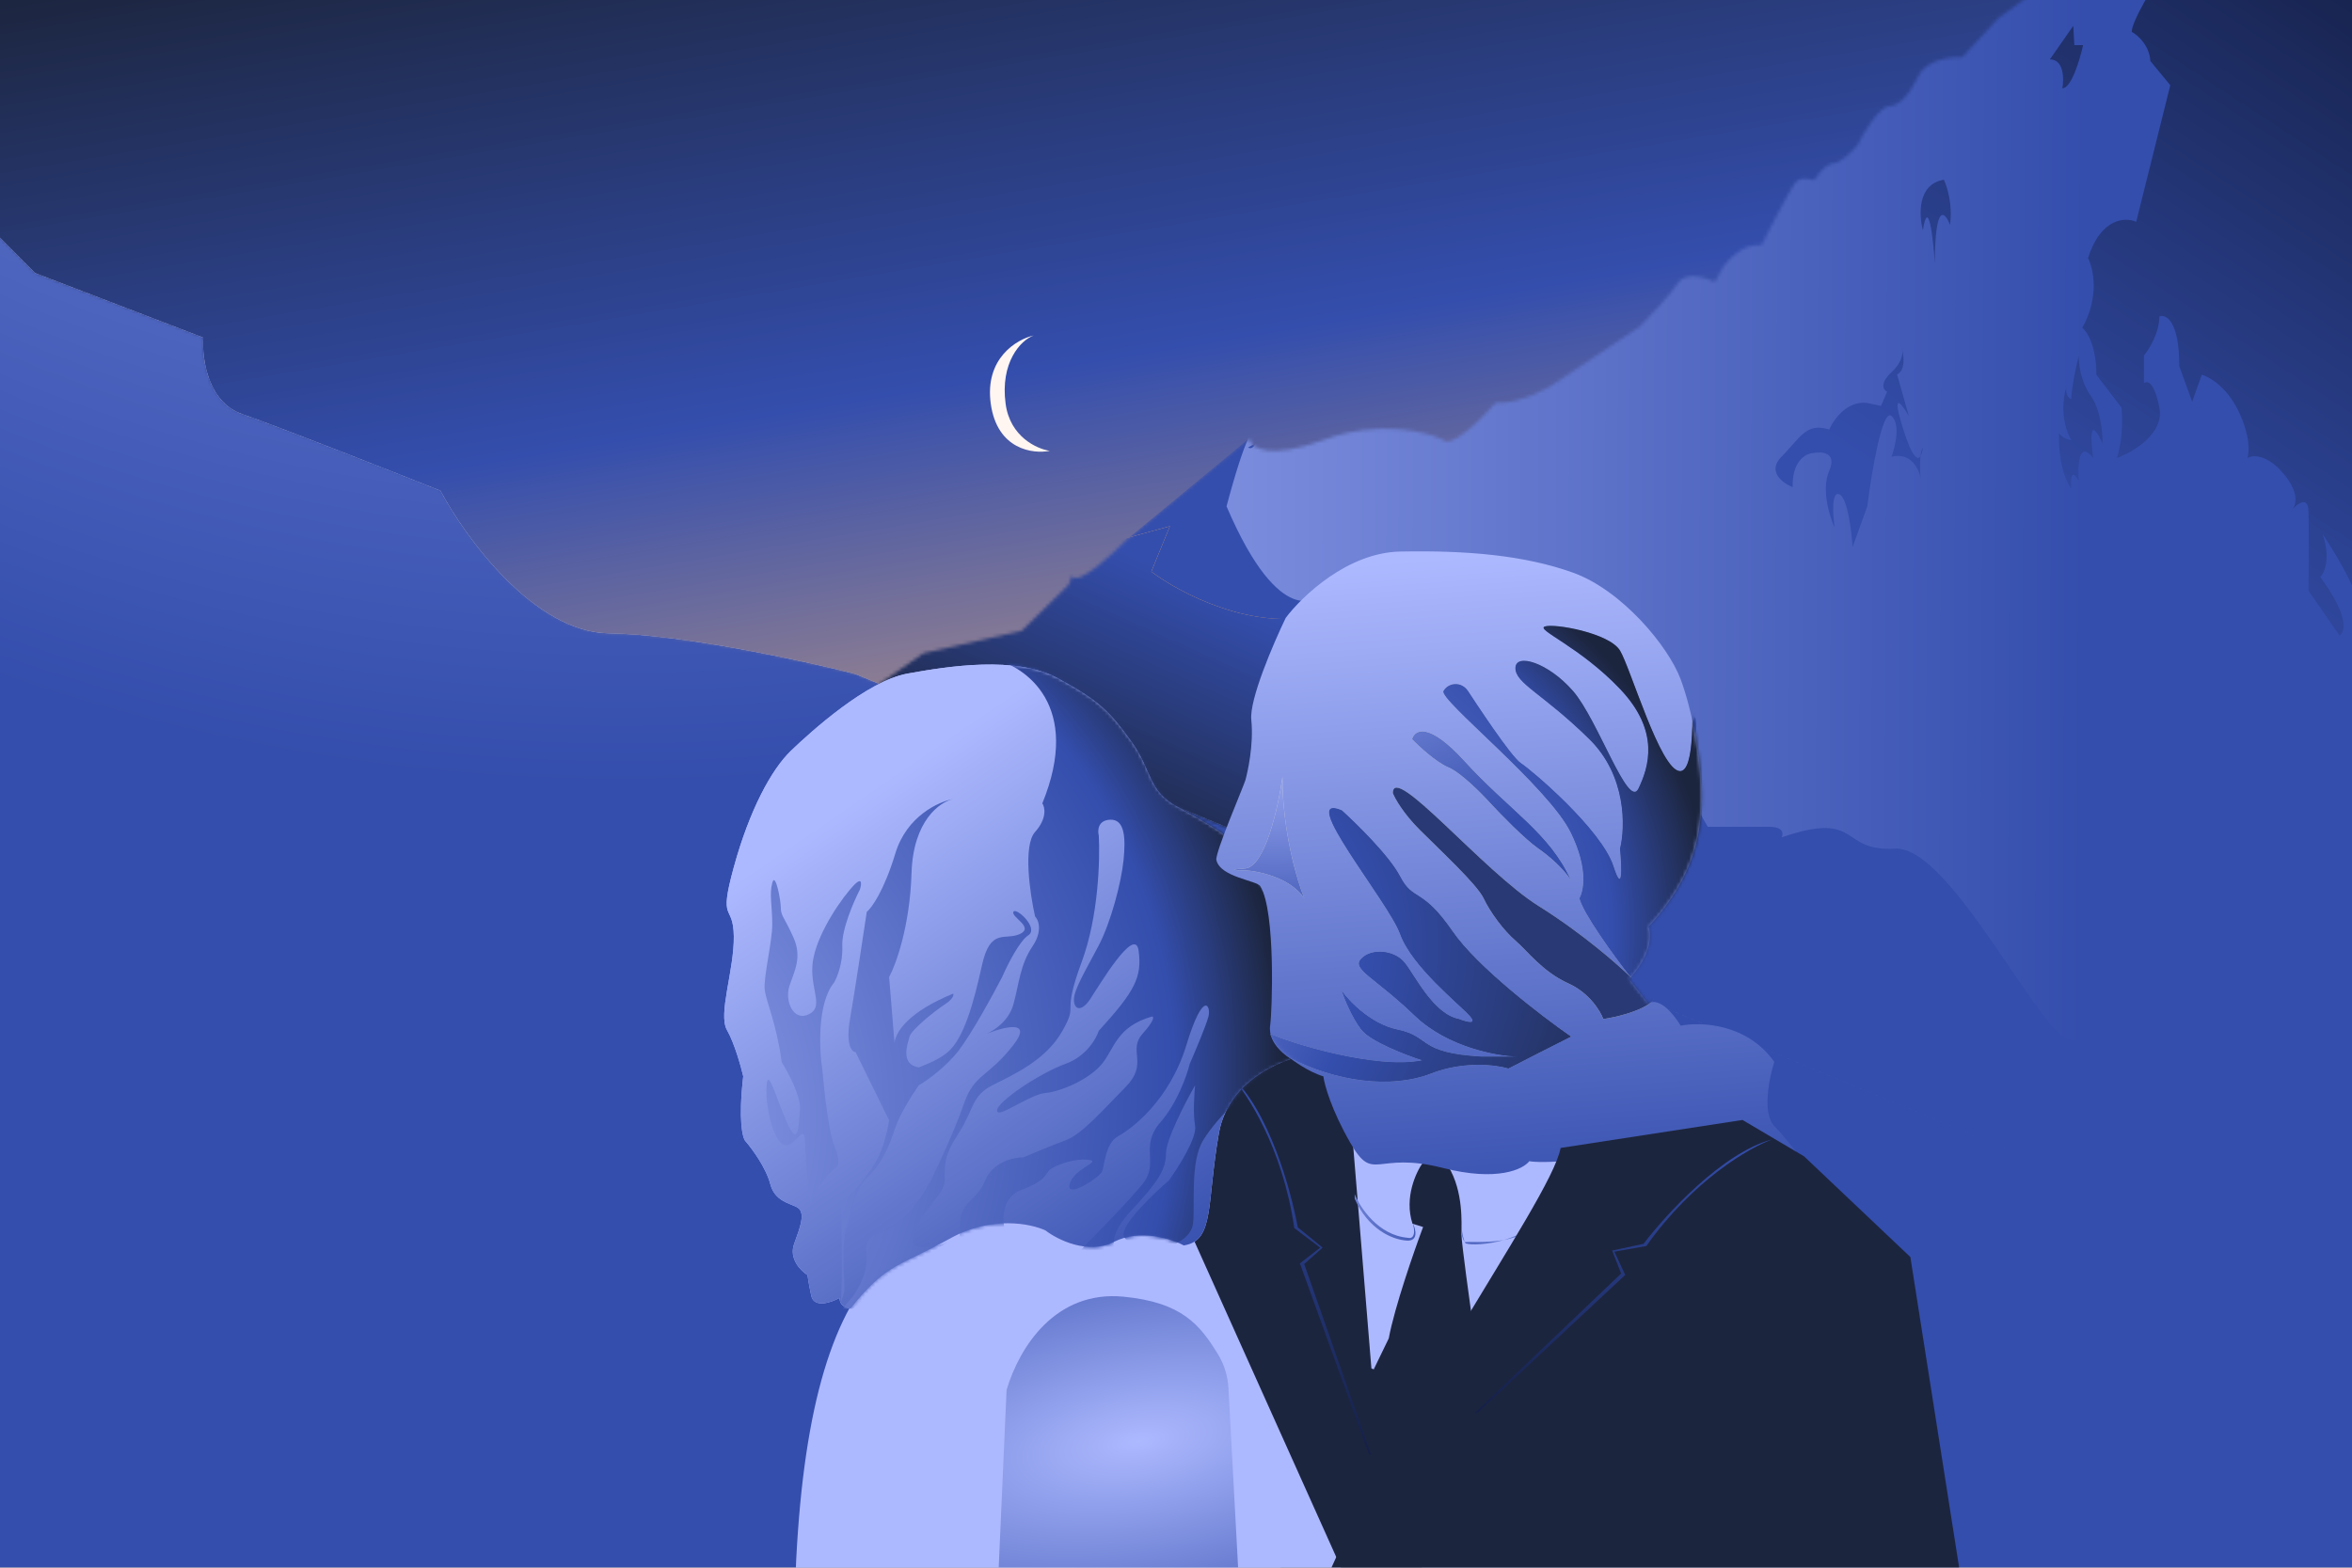 <?xml version="1.0" encoding="UTF-8"?> <svg xmlns="http://www.w3.org/2000/svg" width="708" height="472" viewBox="0 0 708 472" fill="none"><rect x="0" y="0" width="708" height="472" fill="#808080" stroke="none"/><g clip-path="url(#clip0_742_117)"><rect width="708" height="472" fill="white"></rect><mask id="mask0_742_117" style="mask-type:luminance" maskUnits="userSpaceOnUse" x="-305" y="-215" width="1241" height="702"><rect x="-305" y="-215" width="1241" height="702" rx="11.548" fill="white"></rect></mask><g mask="url(#mask0_742_117)"><rect x="-375" y="-239" width="1311" height="791" fill="#1C253E"></rect><rect x="-402" y="-303" width="1357.37" height="746.283" fill="url(#paint0_linear_742_117)"></rect><mask id="mask1_742_117" style="mask-type:alpha" maskUnits="userSpaceOnUse" x="53" y="-41" width="1293" height="664"><path d="M660.38 -39.717L656.044 -36.518H651.659L639.312 -24.534L617.985 -6.496L601.508 5.514L601.453 5.553L601.406 5.603L590.768 17.197C589.041 17.134 586.485 17.307 584.04 18.03C581.475 18.79 578.873 20.201 577.605 22.76C576.202 25.593 574.78 27.875 573.305 29.463C571.834 31.047 570.354 31.898 568.82 31.979C567.888 32.028 566.938 32.665 566.071 33.473C565.18 34.304 564.267 35.422 563.4 36.627C561.692 39.003 560.104 41.812 559.142 43.713C558.35 44.644 557.061 46.014 555.716 47.153C555.03 47.734 554.344 48.244 553.713 48.604C553.069 48.972 552.547 49.147 552.172 49.147C551.477 49.147 550.793 49.434 550.174 49.832C549.549 50.233 548.943 50.776 548.39 51.358C547.468 52.328 546.649 53.454 546.084 54.339C545.473 54.103 544.682 53.878 543.872 53.797C542.834 53.695 541.596 53.817 540.719 54.691C540.491 54.918 540.208 55.317 539.903 55.788C539.587 56.276 539.212 56.9 538.794 57.62C537.959 59.062 536.943 60.916 535.878 62.909C533.866 66.676 531.669 70.961 530.165 73.943C527.985 73.432 523.749 74.214 519.283 79.644L518.81 80.236L518.774 80.283L518.746 80.335L516.221 84.937C514.814 84.244 512.832 83.507 510.879 83.269C508.689 83.003 506.282 83.344 504.928 85.46C503.831 87.175 501.714 89.69 499.48 92.164C497.282 94.599 495.007 96.955 493.566 98.399L470.938 113.502L470.921 113.512L470.907 113.524C469.11 114.879 465.908 116.913 462.185 118.568C458.455 120.226 454.26 121.478 450.457 121.335L450.159 121.324L449.953 121.562C447.884 123.943 444.605 127.343 441.493 129.808C439.933 131.045 438.451 132.019 437.206 132.524C435.918 133.046 435.118 132.977 434.679 132.58L434.611 132.518L434.53 132.477C429.31 129.881 414.91 126.324 398.481 132.451C390.404 135.464 384.989 136.063 381.526 135.637C378.028 135.207 376.673 133.765 376.367 132.886L376.052 131.975L339.529 162.145L339.502 162.169L339.475 162.196C337.174 164.556 333.572 167.971 330.252 170.548C328.588 171.839 327.022 172.898 325.74 173.514C325.098 173.823 324.559 174.004 324.134 174.062C323.704 174.12 323.476 174.04 323.36 173.949L322.678 173.41L322.354 174.267L321.683 176.053L307.605 189.886L278.069 196.665L277.95 196.692L211.112 243.244L211.092 243.259L211.074 243.275L53.358 370.966L151.246 377.458L1346 622.5L883.461 165.112L855.398 134.046L855.177 133.68L832.385 100.789C832.14 99.49 831.645 97.454 830.915 95.318C830.154 93.093 829.118 90.702 827.805 88.922L827.366 88.328L826.847 88.834L824.259 91.347L818.749 83.584L818.253 83.879L816.366 85.004L809.108 69.817L809.03 69.65L802.017 64.476L801.965 64.437L801.907 64.409C801.21 64.081 800.187 63.38 799.435 62.379C798.695 61.393 798.246 60.166 798.544 58.703L797.281 58.241C797.244 58.333 797.079 58.6 796.532 58.566C795.94 58.529 794.912 58.125 793.354 56.702C790.233 53.85 786.261 49.158 784.591 47.076L781.643 39.581L781.445 39.078L780.953 39.142L778.562 39.448C778.19 39.003 777.661 38.45 777.047 37.958C776.294 37.354 775.339 36.778 774.349 36.675C772.738 36.508 767.172 36.146 764.439 35.977L760.509 33.327L760.349 33.221H757.128L755.959 30.767L755.646 30.699L749.756 29.406L744.942 23.465L744.795 23.282L744.577 23.233C743.712 23.041 742.325 22.783 740.963 22.63C740.282 22.554 739.596 22.503 738.98 22.5C738.672 22.499 738.369 22.51 738.085 22.539L737.791 19.99L737.673 18.968L736.835 19.42C736.039 19.849 734.813 20.383 733.726 20.607C733.179 20.72 732.718 20.743 732.384 20.672C732.063 20.604 731.938 20.473 731.88 20.335C731.614 19.704 730.972 18.75 730.162 17.718C729.335 16.666 728.281 15.467 727.139 14.338C725.998 13.21 724.753 12.135 723.546 11.337C722.51 10.652 721.437 10.128 720.445 10.005L716.133 0.114L705.401 -6.544L695.121 -13.384L694.859 -13.317L692.366 -12.691L681.489 -21.858H677.919L674.302 -27.532L674.251 -27.612L674.183 -27.674L661.178 -39.67L660.794 -40.025L660.38 -39.717Z" fill="#FFF6F2"></path></mask><g mask="url(#mask1_742_117)"><path d="M660.379 -39.717L656.044 -36.518H651.659L639.311 -24.534L617.984 -6.496L601.508 5.514L601.453 5.553L601.406 5.603L590.768 17.197C589.04 17.134 586.484 17.307 584.04 18.03C581.474 18.79 578.873 20.201 577.605 22.76C576.202 25.593 574.779 27.875 573.305 29.463C571.834 31.047 570.354 31.898 568.819 31.979C567.888 32.028 566.937 32.665 566.07 33.473C565.179 34.304 564.266 35.422 563.4 36.627C561.692 39.003 560.104 41.812 559.141 43.713C558.349 44.644 557.06 46.014 555.715 47.153C555.029 47.734 554.343 48.244 553.713 48.604C553.068 48.972 552.546 49.147 552.172 49.147C551.476 49.147 550.792 49.434 550.173 49.832C549.548 50.233 548.943 50.776 548.39 51.358C547.467 52.328 546.648 53.454 546.083 54.339C545.472 54.103 544.682 53.878 543.872 53.797C542.833 53.695 541.595 53.817 540.718 54.691C540.491 54.918 540.207 55.317 539.903 55.788C539.587 56.276 539.211 56.9 538.794 57.62C537.959 59.062 536.943 60.916 535.878 62.909C533.865 66.676 531.669 70.961 530.165 73.943C527.984 73.432 523.748 74.214 519.283 79.644L518.809 80.236L518.774 80.283L518.745 80.335L516.221 84.937C514.813 84.244 512.832 83.507 510.878 83.269C508.688 83.003 506.282 83.344 504.927 85.46C503.83 87.175 501.713 89.69 499.479 92.164C497.281 94.599 495.007 96.955 493.565 98.399L470.937 113.502L470.92 113.512L470.906 113.524C469.11 114.879 465.907 116.913 462.184 118.568C458.454 120.226 454.259 121.478 450.457 121.335L450.158 121.324L449.952 121.562C447.883 123.943 444.604 127.343 441.492 129.808C439.932 131.045 438.45 132.019 437.205 132.524C435.917 133.046 435.117 132.977 434.678 132.58L434.61 132.518L434.529 132.477C429.309 129.881 414.909 126.324 398.48 132.451C390.403 135.464 384.988 136.063 381.525 135.637C378.027 135.207 376.672 133.765 376.366 132.886L376.051 131.975L339.528 162.145L339.5 162.169L339.474 162.196C337.173 164.556 333.571 167.971 330.25 170.548C328.587 171.839 327.021 172.898 325.739 173.514C325.097 173.823 324.558 174.004 324.133 174.062C323.703 174.12 323.475 174.04 323.359 173.949L322.677 173.41L322.353 174.267L321.682 176.053L307.604 189.886L278.068 196.665L277.949 196.692L211.11 243.244L211.091 243.259L211.073 243.275L53.356 370.966L151.245 377.458L1209.5 554L883.462 165.112L855.398 134.046L855.177 133.68L832.385 100.789C832.14 99.49 831.645 97.454 830.915 95.318C830.154 93.093 829.118 90.702 827.805 88.922L827.366 88.328L826.847 88.834L824.259 91.347L818.749 83.584L818.253 83.879L816.365 85.004L809.108 69.817L809.029 69.65L802.017 64.476L801.965 64.437L801.907 64.409C801.209 64.081 800.187 63.38 799.435 62.379C798.694 61.393 798.246 60.166 798.544 58.703L797.281 58.241C797.244 58.333 797.078 58.6 796.532 58.566C795.939 58.529 794.912 58.125 793.354 56.702C790.232 53.85 786.261 49.158 784.59 47.076L781.643 39.581L781.445 39.078L780.953 39.142L778.562 39.448C778.19 39.003 777.661 38.45 777.047 37.958C776.294 37.354 775.339 36.778 774.349 36.675C772.738 36.508 767.171 36.146 764.439 35.977L760.509 33.327L760.349 33.221H757.127L755.958 30.767L755.645 30.699L749.756 29.406L744.942 23.465L744.794 23.282L744.577 23.233C743.712 23.041 742.325 22.783 740.963 22.63C740.282 22.554 739.595 22.503 738.98 22.5C738.672 22.499 738.368 22.51 738.085 22.539L737.791 19.99L737.672 18.968L736.835 19.42C736.039 19.849 734.813 20.383 733.726 20.607C733.178 20.72 732.718 20.743 732.383 20.672C732.063 20.604 731.938 20.473 731.88 20.335C731.614 19.704 730.972 18.75 730.161 17.718C729.334 16.666 728.281 15.467 727.139 14.338C725.998 13.21 724.753 12.135 723.546 11.337C722.51 10.652 721.436 10.128 720.444 10.005L716.132 0.114L705.4 -6.544L695.121 -13.384L694.859 -13.317L692.365 -12.691L681.489 -21.858H677.919L674.301 -27.532L674.25 -27.612L674.182 -27.674L661.177 -39.67L660.794 -40.025L660.379 -39.717Z" fill="url(#paint1_linear_742_117)"></path><path fill-rule="evenodd" clip-rule="evenodd" d="M656.012 -41.821C658.979 -40.036 664.603 -35.353 663.365 -30.898C666.396 -30.898 641.694 3.253 641.694 9.592C643.435 10.521 646.995 13.576 647.305 18.374L653.303 25.656L643.048 66.779C639.823 65.351 632.406 65.537 628.537 77.702C630.149 80.843 632.058 89.439 626.795 98.692C628.214 99.763 631.052 104.089 631.052 112.828L638.598 122.68C638.92 125.322 639.101 132.061 637.244 137.887C642.145 136.102 651.562 130.562 650.014 122.68C648.466 114.798 646.273 114.541 645.37 115.398V107.045C646.918 105.188 650.014 100.234 650.014 95.265C652.013 94.551 656.012 96.55 656.012 110.257L659.881 120.967L662.784 112.828C664.977 113.399 670.252 116.383 673.813 123.751C677.373 131.119 677.102 136.245 676.521 137.887C678.069 136.959 682.442 136.645 687.55 142.813C691.794 147.937 691.346 151.446 690.222 153.141C689.955 153.413 689.705 153.688 689.485 153.95C689.736 153.757 689.993 153.487 690.222 153.141C692.064 151.272 694.767 149.611 694.903 153.95C695.057 158.919 694.967 171.956 694.903 177.854L704.24 191.342C705.935 190.358 707.148 185.459 698.438 173.743C699.714 172.501 701.641 168.168 699.134 160.768C702.19 165.307 708.627 175.824 709.927 181.579L726.754 205.602L789.391 355.008C764.473 363.094 630.75 311.202 624.094 313.143C615.774 315.569 587.575 254.539 570.482 255.51C553.389 256.48 560.401 243.866 536.296 252.114C536.874 251.056 536.938 248.939 532.562 248.939H514.073C510.598 243.206 504.493 230.65 507.87 226.288C511.248 221.926 510.841 217.546 510.216 215.902C509.512 218.369 507.589 222.99 505.525 221.744C503.461 220.498 501.381 214.301 500.599 211.358C502.397 219.624 505.29 236.569 502.475 238.231C498.957 240.308 492.741 239.4 494.501 223.432C496.26 207.464 493.68 201.881 492.507 205.387C491.569 208.191 492.741 216.248 493.445 219.927C493.171 222.09 492.108 226.184 490.044 225.249L466.759 226.288L465.617 194.628C463.638 193.027 459.406 191.19 458.31 196.65C457.214 202.11 455.57 206.003 454.885 207.267H449.632V211.358C447.425 215.05 442.553 223.546 440.726 227.995L436.387 229.764L433.419 238.231L423.143 241.392L414.922 248.939C411.24 250.3 403.833 250.695 403.659 241.392C403.485 232.09 409.09 220.523 411.914 215.902L403.659 225.249C402.355 223.836 401.399 219.636 408.004 214.139C405.101 215.094 399.262 216.303 399.128 213.491L396.622 211.358L397.875 208.774L395.201 207.849L397.373 204.797L391.608 205.814C395.424 202.605 402.27 195.519 399.128 192.844C400.4 190.565 401.679 186.037 396.622 186.158C397.919 184.588 399.451 181.356 395.201 180.992C390.951 180.627 393.43 180.333 395.201 180.232C397.346 178.611 385.733 191.118 369.213 152.446C380.41 110.257 380.528 137.428 375.662 134.754L536.296 42.535L656.012 -41.821ZM625.755 107.045C625.661 109.265 626.246 114.792 629.34 119.136C632.274 123.256 632.951 130.142 632.933 133.544C628.79 124.521 629.314 132.68 630.094 137.887C625.717 132.338 625.378 140.199 625.755 144.823C623.416 140.563 623.271 144.579 623.491 147.12C620.095 142.359 619.624 133.998 619.812 130.413C620.944 132 622.737 132.467 623.491 132.502C620.095 126.404 621.07 119.449 621.982 116.735C621.756 119.074 622.894 120.006 623.491 120.18C623.491 117.09 625 110.135 625.755 107.045ZM586.985 67.696C587.866 61.775 586.127 56.174 585.148 54.114C577.154 55.415 577.605 64.795 578.829 69.323C580.475 59.042 581.915 71.708 582.429 79.326C582.488 60.653 585.491 63.792 586.985 67.696ZM572.399 104.571C572.481 104.833 572.563 105.131 572.64 105.456C572.813 106.888 572.296 109.349 569.375 112.077C565.705 115.504 566.966 117.413 568.055 117.939L566.222 122.223L563.167 121.547C556.582 119.861 552.073 126.031 550.641 129.327C543.614 127.074 541.883 131.918 536.282 137.495C531.801 141.956 536.655 145.481 539.642 146.686C539.398 138.84 543.546 136.578 545.651 136.427C548.333 135.869 553.085 136.148 550.641 141.726C548.197 147.303 550.709 155.473 552.27 158.861C551.727 155.066 551.252 147.746 553.696 148.828C556.14 149.91 557.362 159.876 557.668 164.723L562.096 152.446C563.372 142.368 566.613 122.818 569.375 125.245C572.136 127.671 570.525 134.422 569.375 137.495C575.378 136.099 577.729 141.343 578.154 144.14C577.883 141.035 577.941 138.821 578.123 137.315C578.492 136.727 578.72 135.73 578.829 134.754C578.605 135.029 578.303 135.825 578.123 137.315C577.261 138.691 575.63 137.842 572.948 129.327C569.119 117.166 572.451 121.538 574.596 125.245L571.065 112.736C573.439 111.575 573.195 107.821 572.64 105.456C572.595 105.089 572.505 104.79 572.399 104.571ZM624.094 7.783L617.046 17.883C621.286 17.883 621.326 23.689 620.816 26.592C623.526 26.592 626.098 17.923 627.045 13.589H624.422L624.094 7.783Z" fill="url(#paint2_linear_742_117)"></path><path d="M346.568 172.101C355.063 178.524 377.024 190.126 396.914 185.154C398.306 197.086 403.096 219.671 411.394 218.385C415.476 216.838 421.403 214.615 412.452 218.096C412.093 218.236 411.741 218.331 411.394 218.385V246.687H422.397V261.604V287.088L346.568 346.135C355.27 330.389 356.14 303.621 290.007 322.516C292.286 318.58 293.861 311.204 281.927 313.193L277.576 295.168L234.068 306.356L178.75 316.301L218.529 277.143L196.775 261.604L218.529 195.099L352.162 158.427L346.568 172.101Z" fill="url(#paint3_linear_742_117)"></path><path d="M346.568 172.101C355.063 178.524 377.024 190.126 396.914 185.154C398.306 197.086 403.096 219.671 411.394 218.385C415.476 216.838 421.403 214.615 412.452 218.096C412.093 218.236 411.741 218.331 411.394 218.385V246.687H422.397V261.604V287.088L346.568 346.135C355.27 330.389 356.14 303.621 290.007 322.516C292.286 318.58 293.861 311.204 281.927 313.193L277.576 295.168L234.068 306.356L178.75 316.301L218.529 277.143L196.775 261.604L218.529 195.099L352.162 158.427L346.568 172.101Z" fill="url(#paint4_radial_742_117)"></path><path d="M346.568 172.101C355.063 178.524 377.024 190.126 396.914 185.154C398.306 197.086 403.096 219.671 411.394 218.385C415.476 216.838 421.403 214.615 412.452 218.096C412.093 218.236 411.741 218.331 411.394 218.385V246.687H422.397V261.604V287.088L346.568 346.135C355.27 330.389 356.14 303.621 290.007 322.516C292.286 318.58 293.861 311.204 281.927 313.193L277.576 295.168L234.068 306.356L178.75 316.301L218.529 277.143L196.775 261.604L218.529 195.099L352.162 158.427L346.568 172.101Z" fill="url(#paint5_linear_742_117)"></path></g><path d="M298.25 121.615C296.318 107.891 306.058 102.153 311.17 101C307.185 102.441 301.027 109.217 302.718 121.615C304.07 131.533 312.136 135.166 316 135.742C310.888 136.751 300.182 135.338 298.25 121.615Z" fill="#FFF6F2"></path><mask id="mask2_742_117" style="mask-type:alpha" maskUnits="userSpaceOnUse" x="-747" y="-11" width="1708" height="513"><path d="M-197.565 -10.002L-195.134 -8.559H-182.997L-182.863 -8.459L-178.514 -5.198L-177.688 -6.48L-176.554 -4.893C-175.376 -4.483 -173.642 -3.654 -172.03 -2.409C-170.345 -1.107 -168.749 0.681 -168.104 2.957L-168.085 3.024V4L-157.522 7.317L-157.37 7.364L-157.274 7.492L-155.67 9.604H-152.479L-152.329 9.808C-151.395 11.085 -149.823 13.096 -148.156 14.966C-146.472 16.855 -144.744 18.538 -143.492 19.224C-142.637 19.692 -141.42 20.483 -139.995 21.385C-138.56 22.294 -136.89 23.33 -135.097 24.313C-131.494 26.288 -127.461 28.007 -123.885 28.084C-120.06 28.167 -115.227 30.169 -110.921 32.163C-108.739 33.174 -106.712 34.174 -104.939 34.973C-103.159 35.775 -101.74 36.325 -100.807 36.454C-99.855 36.584 -99.346 36.479 -99.015 36.34C-98.843 36.268 -98.699 36.179 -98.543 36.076C-98.395 35.978 -98.207 35.846 -97.999 35.744C-97.531 35.513 -96.987 35.435 -96.155 35.633C-95.375 35.819 -94.31 36.254 -92.753 37.062C-90.942 36.719 -87.141 36.961 -84.831 40.479C-83.283 41.395 -80.955 42.73 -78.879 43.828C-77.819 44.389 -76.832 44.885 -76.051 45.231C-75.66 45.404 -75.33 45.536 -75.074 45.62C-74.946 45.661 -74.844 45.689 -74.767 45.704C-74.683 45.72 -74.66 45.715 -74.674 45.717C-74.54 45.7 -74.322 45.61 -74.026 45.41C-73.741 45.217 -73.429 44.954 -73.115 44.657C-72.487 44.062 -71.887 43.363 -71.53 42.904L-71.093 42.341L-69.078 45.533L-67.126 44.362L-66.839 44.191L-66.572 44.389L-59.479 49.631L-50.687 47.935L-50.462 47.891L-50.283 48.033L-48.338 49.561L-41.679 45.69L-41.5 45.72L-36.917 46.51L-36.705 46.547L-35.786 47.925H-33.658V51.56H-28.712L-28.561 51.737L-24.142 56.945L-21.068 60.438L-16.685 54.722L10.585 82.214L61.194 101.644C60.742 107.819 62.459 121.074 72.942 124.689C83.425 128.304 117.073 141.558 132.587 147.734C140.118 161.892 160.783 190.299 183.196 190.661C205.608 191.022 241.938 198.945 257.301 202.861L960.035 495.38L-430.936 501.056L-746.602 257.912L-373.166 79.758L-372.97 79.613L-283.417 13.05L-283.15 13.17C-280.031 14.567 -275.011 17.063 -270.072 20.02C-265.145 22.969 -260.246 26.407 -257.412 29.695C-257.111 30.043 -256.834 30.361 -256.58 30.65C-256.658 30.534 -256.734 30.418 -256.812 30.305L-257.161 29.8L-256.596 29.561C-255.078 28.917 -252.802 27.869 -250.913 26.82C-249.966 26.294 -249.131 25.777 -248.54 25.318C-248.244 25.088 -248.025 24.884 -247.885 24.714C-247.753 24.553 -247.734 24.473 -247.731 24.463C-247.731 22.932 -246.809 21.86 -246.313 21.492L-238.809 15.906L-238.504 16.19L-232.913 21.393H-227.683L-212.501 3.774L-208.332 -4.974H-204.914L-198.117 -9.975L-197.85 -10.172L-197.565 -10.002Z" fill="#FFF6F2"></path><path d="M-197.565 -10.002L-195.134 -8.559H-182.997L-182.863 -8.459L-178.514 -5.198L-177.688 -6.48L-176.554 -4.893C-175.376 -4.483 -173.642 -3.654 -172.03 -2.409C-170.345 -1.107 -168.749 0.681 -168.104 2.957L-168.085 3.024V4L-157.522 7.317L-157.37 7.364L-157.274 7.492L-155.67 9.604H-152.479L-152.329 9.808C-151.395 11.085 -149.823 13.096 -148.156 14.966C-146.472 16.855 -144.744 18.538 -143.492 19.224C-142.637 19.692 -141.42 20.483 -139.995 21.385C-138.56 22.294 -136.89 23.33 -135.097 24.313C-131.494 26.288 -127.461 28.007 -123.885 28.084C-120.06 28.167 -115.227 30.169 -110.921 32.163C-108.739 33.174 -106.712 34.174 -104.939 34.973C-103.159 35.775 -101.74 36.325 -100.807 36.454C-99.855 36.584 -99.346 36.479 -99.015 36.34C-98.843 36.268 -98.699 36.179 -98.543 36.076C-98.395 35.978 -98.207 35.846 -97.999 35.744C-97.531 35.513 -96.987 35.435 -96.155 35.633C-95.375 35.819 -94.31 36.254 -92.753 37.062C-90.942 36.719 -87.141 36.961 -84.831 40.479C-83.283 41.395 -80.955 42.73 -78.879 43.828C-77.819 44.389 -76.832 44.885 -76.051 45.231C-75.66 45.404 -75.33 45.536 -75.074 45.62C-74.946 45.661 -74.844 45.689 -74.767 45.704C-74.683 45.72 -74.66 45.715 -74.674 45.717C-74.54 45.7 -74.322 45.61 -74.026 45.41C-73.741 45.217 -73.429 44.954 -73.115 44.657C-72.487 44.062 -71.887 43.363 -71.53 42.904L-71.093 42.341L-69.078 45.533L-67.126 44.362L-66.839 44.191L-66.572 44.389L-59.479 49.631L-50.687 47.935L-50.462 47.891L-50.283 48.033L-48.338 49.561L-41.679 45.69L-41.5 45.72L-36.917 46.51L-36.705 46.547L-35.786 47.925H-33.658V51.56H-28.712L-28.561 51.737L-24.142 56.945L-21.068 60.438L-16.685 54.722L10.585 82.214L61.194 101.644C60.742 107.819 62.459 121.074 72.942 124.689C83.425 128.304 117.073 141.558 132.587 147.734C140.118 161.892 160.783 190.299 183.196 190.661C205.608 191.022 241.938 198.945 257.301 202.861L960.035 495.38L-430.936 501.056L-746.602 257.912L-373.166 79.758L-372.97 79.613L-283.417 13.05L-283.15 13.17C-280.031 14.567 -275.011 17.063 -270.072 20.02C-265.145 22.969 -260.246 26.407 -257.412 29.695C-257.111 30.043 -256.834 30.361 -256.58 30.65C-256.658 30.534 -256.734 30.418 -256.812 30.305L-257.161 29.8L-256.596 29.561C-255.078 28.917 -252.802 27.869 -250.913 26.82C-249.966 26.294 -249.131 25.777 -248.54 25.318C-248.244 25.088 -248.025 24.884 -247.885 24.714C-247.753 24.553 -247.734 24.473 -247.731 24.463C-247.731 22.932 -246.809 21.86 -246.313 21.492L-238.809 15.906L-238.504 16.19L-232.913 21.393H-227.683L-212.501 3.774L-208.332 -4.974H-204.914L-198.117 -9.975L-197.85 -10.172L-197.565 -10.002Z" fill="url(#paint6_linear_742_117)"></path></mask><g mask="url(#mask2_742_117)"><path d="M-197.565 -10.002L-195.135 -8.559H-182.997L-182.863 -8.459L-178.515 -5.198L-177.688 -6.48L-176.555 -4.893C-175.376 -4.483 -173.642 -3.654 -172.03 -2.409C-170.346 -1.107 -168.75 0.681 -168.104 2.957L-168.086 3.024V4L-157.522 7.317L-157.37 7.364L-157.274 7.492L-155.671 9.604H-152.479L-152.33 9.808C-151.395 11.085 -149.824 13.096 -148.156 14.966C-146.472 16.855 -144.745 18.538 -143.492 19.224C-142.637 19.692 -141.421 20.483 -139.996 21.385C-138.561 22.294 -136.891 23.33 -135.098 24.313C-131.494 26.288 -127.462 28.007 -123.886 28.084C-120.061 28.167 -115.228 30.169 -110.922 32.163C-108.74 33.174 -106.712 34.174 -104.939 34.973C-103.16 35.775 -101.74 36.325 -100.808 36.454C-99.855 36.584 -99.347 36.479 -99.016 36.34C-98.844 36.268 -98.7 36.179 -98.543 36.076C-98.395 35.978 -98.208 35.846 -98 35.744C-97.532 35.513 -96.987 35.435 -96.155 35.633C-95.375 35.819 -94.31 36.254 -92.754 37.062C-90.942 36.719 -87.141 36.961 -84.831 40.479C-83.283 41.395 -80.955 42.73 -78.88 43.828C-77.82 44.389 -76.832 44.885 -76.052 45.231C-75.661 45.404 -75.331 45.536 -75.074 45.62C-74.946 45.661 -74.844 45.689 -74.768 45.704C-74.684 45.72 -74.66 45.715 -74.675 45.717C-74.541 45.7 -74.323 45.61 -74.026 45.41C-73.742 45.217 -73.429 44.954 -73.115 44.657C-72.487 44.062 -71.888 43.363 -71.53 42.904L-71.094 42.341L-69.078 45.533L-67.126 44.362L-66.84 44.191L-66.572 44.389L-59.48 49.631L-50.688 47.935L-50.463 47.891L-50.283 48.033L-48.339 49.561L-41.68 45.69L-41.5 45.72L-36.917 46.51L-36.705 46.547L-35.786 47.925H-33.658V51.56H-28.712L-28.561 51.737L-24.143 56.945L-21.068 60.438L-16.686 54.722L10.584 82.214L61.193 101.644C60.742 107.819 62.458 121.074 72.941 124.689C83.425 128.304 117.073 141.558 132.587 147.734C140.118 161.892 160.783 190.299 183.195 190.661C205.608 191.022 241.937 198.945 257.301 202.861L1061.9 534.695L-402.267 567.338L-868.912 268.505L-373.166 79.758L-372.971 79.613L-283.418 13.05L-283.15 13.17C-280.032 14.567 -275.012 17.063 -270.072 20.02C-265.146 22.969 -260.247 26.407 -257.412 29.695C-257.112 30.043 -256.835 30.361 -256.58 30.65C-256.659 30.534 -256.735 30.418 -256.812 30.305L-257.161 29.8L-256.597 29.561C-255.078 28.917 -252.803 27.869 -250.913 26.82C-249.966 26.294 -249.132 25.777 -248.541 25.318C-248.245 25.088 -248.026 24.884 -247.886 24.714C-247.753 24.553 -247.734 24.473 -247.731 24.463C-247.731 22.932 -246.809 21.86 -246.313 21.492L-238.81 15.906L-238.505 16.19L-232.913 21.393H-227.684L-212.502 3.774L-208.333 -4.974H-204.914L-198.117 -9.975L-197.851 -10.172L-197.565 -10.002Z" fill="#FFF6F2"></path><path d="M-197.565 -10.002L-195.135 -8.559H-182.997L-182.863 -8.459L-178.515 -5.198L-177.688 -6.48L-176.555 -4.893C-175.376 -4.483 -173.642 -3.654 -172.03 -2.409C-170.346 -1.107 -168.75 0.681 -168.104 2.957L-168.086 3.024V4L-157.522 7.317L-157.37 7.364L-157.274 7.492L-155.671 9.604H-152.479L-152.33 9.808C-151.395 11.085 -149.824 13.096 -148.156 14.966C-146.472 16.855 -144.745 18.538 -143.492 19.224C-142.637 19.692 -141.421 20.483 -139.996 21.385C-138.561 22.294 -136.891 23.33 -135.098 24.313C-131.494 26.288 -127.462 28.007 -123.886 28.084C-120.061 28.167 -115.228 30.169 -110.922 32.163C-108.74 33.174 -106.712 34.174 -104.939 34.973C-103.16 35.775 -101.74 36.325 -100.808 36.454C-99.855 36.584 -99.347 36.479 -99.016 36.34C-98.844 36.268 -98.7 36.179 -98.543 36.076C-98.395 35.978 -98.208 35.846 -98 35.744C-97.532 35.513 -96.987 35.435 -96.155 35.633C-95.375 35.819 -94.31 36.254 -92.754 37.062C-90.942 36.719 -87.141 36.961 -84.831 40.479C-83.283 41.395 -80.955 42.73 -78.88 43.828C-77.82 44.389 -76.832 44.885 -76.052 45.231C-75.661 45.404 -75.331 45.536 -75.074 45.62C-74.946 45.661 -74.844 45.689 -74.768 45.704C-74.684 45.72 -74.66 45.715 -74.675 45.717C-74.541 45.7 -74.323 45.61 -74.026 45.41C-73.742 45.217 -73.429 44.954 -73.115 44.657C-72.487 44.062 -71.888 43.363 -71.53 42.904L-71.094 42.341L-69.078 45.533L-67.126 44.362L-66.84 44.191L-66.572 44.389L-59.48 49.631L-50.688 47.935L-50.463 47.891L-50.283 48.033L-48.339 49.561L-41.68 45.69L-41.5 45.72L-36.917 46.51L-36.705 46.547L-35.786 47.925H-33.658V51.56H-28.712L-28.561 51.737L-24.143 56.945L-21.068 60.438L-16.686 54.722L10.584 82.214L61.193 101.644C60.742 107.819 62.458 121.074 72.941 124.689C83.425 128.304 117.073 141.558 132.587 147.734C140.118 161.892 160.783 190.299 183.195 190.661C205.608 191.022 241.937 198.945 257.301 202.861L1061.9 534.695L-402.267 567.338L-868.912 268.505L-373.166 79.758L-372.971 79.613L-283.418 13.05L-283.15 13.17C-280.032 14.567 -275.012 17.063 -270.072 20.02C-265.146 22.969 -260.247 26.407 -257.412 29.695C-257.112 30.043 -256.835 30.361 -256.58 30.65C-256.659 30.534 -256.735 30.418 -256.812 30.305L-257.161 29.8L-256.597 29.561C-255.078 28.917 -252.803 27.869 -250.913 26.82C-249.966 26.294 -249.132 25.777 -248.541 25.318C-248.245 25.088 -248.026 24.884 -247.886 24.714C-247.753 24.553 -247.734 24.473 -247.731 24.463C-247.731 22.932 -246.809 21.86 -246.313 21.492L-238.81 15.906L-238.505 16.19L-232.913 21.393H-227.684L-212.502 3.774L-208.333 -4.974H-204.914L-198.117 -9.975L-197.851 -10.172L-197.565 -10.002Z" fill="url(#paint7_radial_742_117)"></path></g><path d="M414.668 407.664L410.436 348.549L401.426 306.362L387.773 316.465L366.066 327.66L353.096 369.437L401.426 523L437.5 517.5L414.668 407.664Z" fill="#1C253E"></path><path d="M315.339 367.316C264.727 361.188 239 389.5 239 498L306.992 494C312.83 483.219 337.751 560.252 363 545.5C383.199 533.698 408.287 489.207 418.5 505L359.594 373.853C356.271 372.191 365.951 373.444 315.339 367.316Z" fill="#ADB9FF"></path><path d="M252.72 390.772C252.72 393.237 254.931 393.905 256.037 393.931C266.753 380.285 270.784 381.338 286.155 372.799C298.451 365.967 310.324 368.399 314.723 370.47C318.346 373.264 327.548 377.86 335.373 373.885C343.198 369.911 352.607 372.954 356.334 374.972C365.65 373.575 363.165 362.551 366.892 341.28C369.873 324.263 387.697 318.042 396.236 317.059L398.876 300.291L387.076 277.001L368.581 251.454C367.133 250.375 362.342 247.205 354.76 243.161C345.282 238.107 347.02 232.262 340.543 223.259C334.067 214.255 331.066 211.096 318.429 204.225C305.793 197.354 285.416 200.592 273.175 202.803C260.933 205.015 244.032 220.337 238.108 226.023C232.185 231.71 225.63 243.872 220.891 261.09C216.153 278.307 220.733 271.673 220.891 281.861C221.049 292.049 216.073 305.318 218.838 310.135C221.049 313.989 223.02 321.008 223.729 324.035C222.208 337.43 223.52 342.622 224.366 343.543C226.341 345.807 230.605 351.567 231.869 356.496C233.448 362.656 239.609 362.34 240.793 364.235C241.978 366.131 241.109 368.895 239.056 374.503C237.413 378.989 241.057 382.637 243.084 383.901C243.11 384.322 243.368 386.144 244.19 390.061C245.011 393.979 250.218 392.168 252.72 390.772Z" fill="#ADB9FF"></path><path d="M252.72 390.772C252.72 393.237 254.931 393.905 256.037 393.931C266.753 380.285 270.784 381.338 286.155 372.799C298.451 365.967 310.324 368.399 314.723 370.47C318.346 373.264 327.548 377.86 335.373 373.885C343.198 369.911 352.607 372.954 356.334 374.972C365.65 373.575 363.165 362.551 366.892 341.28C369.873 324.263 387.697 318.042 396.236 317.059L398.876 300.291L387.076 277.001L368.581 251.454C367.133 250.375 362.342 247.205 354.76 243.161C345.282 238.107 347.02 232.262 340.543 223.259C334.067 214.255 331.066 211.096 318.429 204.225C305.793 197.354 285.416 200.592 273.175 202.803C260.933 205.015 244.032 220.337 238.108 226.023C232.185 231.71 225.63 243.872 220.891 261.09C216.153 278.307 220.733 271.673 220.891 281.861C221.049 292.049 216.073 305.318 218.838 310.135C221.049 313.989 223.02 321.008 223.729 324.035C222.208 337.43 223.52 342.622 224.366 343.543C226.341 345.807 230.605 351.567 231.869 356.496C233.448 362.656 239.609 362.34 240.793 364.235C241.978 366.131 241.109 368.895 239.056 374.503C237.413 378.989 241.057 382.637 243.084 383.901C243.11 384.322 243.368 386.144 244.19 390.061C245.011 393.979 250.218 392.168 252.72 390.772Z" fill="url(#paint8_linear_742_117)"></path><path d="M392.586 380.57L412.763 438.07L411.998 437.679L391.3 380.383L397.401 375.649L389.601 369.737C386.131 345.663 375.419 329.177 370.497 323.944C381.95 334.197 388.7 358.602 390.644 369.523L398.144 375.633L392.586 380.57Z" fill="url(#paint9_linear_742_117)"></path><mask id="mask3_742_117" style="mask-type:alpha" maskUnits="userSpaceOnUse" x="218" y="200" width="181" height="194"><path d="M252.72 390.772C252.72 393.237 254.931 393.905 256.037 393.931C266.753 380.285 270.784 381.338 286.155 372.799C298.451 365.967 310.324 368.399 314.723 370.47C318.346 373.264 327.548 377.86 335.373 373.885C343.198 369.911 352.607 372.954 356.334 374.972C365.65 373.575 363.165 362.551 366.892 341.28C369.873 324.263 387.697 318.042 396.236 317.059L398.876 300.291L387.076 277.001L368.581 251.454C367.133 250.375 362.342 247.205 354.76 243.161C345.282 238.107 347.02 232.262 340.543 223.259C334.067 214.255 331.066 211.096 318.429 204.225C305.793 197.354 285.416 200.592 273.175 202.803C260.933 205.015 244.032 220.337 238.108 226.023C232.185 231.71 225.63 243.872 220.891 261.09C216.153 278.307 220.733 271.673 220.891 281.861C221.049 292.049 216.073 305.318 218.838 310.135C221.049 313.989 223.02 321.008 223.729 324.035C222.208 337.43 223.52 342.622 224.366 343.543C226.341 345.807 230.605 351.567 231.869 356.496C233.448 362.656 239.609 362.34 240.793 364.235C241.978 366.131 241.109 368.895 239.056 374.503C237.413 378.989 241.057 382.637 243.084 383.901C243.11 384.322 243.368 386.144 244.19 390.061C245.011 393.979 250.218 392.168 252.72 390.772Z" fill="#ADB9FF"></path><path d="M252.72 390.772C252.72 393.237 254.931 393.905 256.037 393.931C266.753 380.285 270.784 381.338 286.155 372.799C298.451 365.967 310.324 368.399 314.723 370.47C318.346 373.264 327.548 377.86 335.373 373.885C343.198 369.911 352.607 372.954 356.334 374.972C365.65 373.575 363.165 362.551 366.892 341.28C369.873 324.263 387.697 318.042 396.236 317.059L398.876 300.291L387.076 277.001L368.581 251.454C367.133 250.375 362.342 247.205 354.76 243.161C345.282 238.107 347.02 232.262 340.543 223.259C334.067 214.255 331.066 211.096 318.429 204.225C305.793 197.354 285.416 200.592 273.175 202.803C260.933 205.015 244.032 220.337 238.108 226.023C232.185 231.71 225.63 243.872 220.891 261.09C216.153 278.307 220.733 271.673 220.891 281.861C221.049 292.049 216.073 305.318 218.838 310.135C221.049 313.989 223.02 321.008 223.729 324.035C222.208 337.43 223.52 342.622 224.366 343.543C226.341 345.807 230.605 351.567 231.869 356.496C233.448 362.656 239.609 362.34 240.793 364.235C241.978 366.131 241.109 368.895 239.056 374.503C237.413 378.989 241.057 382.637 243.084 383.901C243.11 384.322 243.368 386.144 244.19 390.061C245.011 393.979 250.218 392.168 252.72 390.772Z" fill="url(#paint10_linear_742_117)"></path></mask><g mask="url(#mask3_742_117)"><path d="M254.204 387.721C254.205 389.165 253.49 391.189 253.133 392.021C253.627 386.349 253.339 369.401 253.133 361.636C254.073 361.511 257.288 359.292 262.624 351.42C265.501 347.174 266.852 342.002 267.647 337.31L257.548 316.758C256.426 316.728 254.517 314.709 255.864 306.871C257.212 299.033 259.794 282.059 260.916 274.552C262.36 273.384 266.101 268.231 269.512 256.963C272.923 245.696 282.553 241.348 286.942 240.583C282.962 241.399 274.878 247.012 274.388 262.934C273.899 278.855 269.69 290.398 267.647 294.179L269.256 313.931C269.774 310.358 273.729 304.573 286.942 299.151C287.15 299.552 286.932 300.767 284.396 302.417C281.226 304.48 274.283 310.116 273.779 312.128C273.276 314.141 270.796 320.46 276.565 321.376C279.528 320.231 282.844 318.861 285.312 316.758C290.123 312.658 293.076 302.051 295.59 290.625C298.105 279.199 302.534 283.244 306.99 281.222C311.447 279.199 304.338 276.137 305.049 274.552C305.759 272.966 312.867 279.472 309.532 281.604C306.864 283.31 303.172 290.698 301.659 294.179C298.944 299.409 292.54 311.138 288.647 316.211C284.755 321.285 278.97 325.36 276.565 326.763C274.779 329.314 270.868 335.434 269.512 339.501C267.817 344.586 265.849 349.944 261.202 354.372C256.555 358.8 256.719 365.361 254.951 369.406C253.183 373.452 254.204 385.917 254.204 387.721Z" fill="url(#paint11_radial_742_117)"></path><path d="M251.757 351.42C247.46 354.641 244.795 360.332 243.999 362.775C243.477 358.746 242.42 349.385 242.374 344.167C242.316 337.644 239.811 344.749 236.55 344.807C233.289 344.866 230.377 334.131 230.726 327.395C231.076 320.658 233.463 330.306 236.899 337.994C240.335 345.681 240.419 339.104 240.816 334.131C241.135 330.153 237.28 322.926 235.313 319.809C233.722 308.007 230.672 301.775 230.208 298.061C229.743 294.348 232.462 283.74 232.462 278.236C232.462 272.733 231.534 269.418 232.462 265.837C233.391 262.257 235.048 271.075 235.048 273.396C235.048 275.717 236.109 276.181 238.827 282.215C241.546 288.248 239.093 292.426 237.634 296.868C236.175 301.31 238.761 307.609 243.402 305.421C248.044 303.233 244.132 298.327 244.53 290.967C244.927 283.607 251.094 273.529 255.864 267.826C259.681 263.265 259.446 265.926 258.851 267.826C256.995 271.407 253.335 279.828 253.547 284.867C253.759 289.906 252 294.26 251.094 295.807C245.93 302.066 246.599 316.141 247.58 322.395C248.066 328.296 249.476 341.12 251.226 345.204C252.977 349.289 252.309 351.05 251.757 351.42Z" fill="url(#paint12_radial_742_117)"></path><path d="M311.572 250.493C315.237 246.403 314.56 243.043 313.763 241.874C325.802 212.422 308.747 200.542 298.715 198.284L325.637 200.741L364.911 238.487L390.254 271.989C394.76 282.131 407.164 316.246 393.763 319.809C377.012 324.264 366.092 336.936 362.164 343.333C358.236 349.73 359.747 362.519 359.142 368.26C358.659 372.853 353.032 375.142 350.279 375.713C346.217 375.78 338.117 375.028 338.214 371.483C338.311 367.938 347.372 359.271 351.891 355.381C354.778 351.365 360.391 342.457 359.747 338.951C359.102 335.445 359.478 329.365 359.747 326.763C356.826 331.87 350.984 343.129 350.984 347.31C350.984 352.537 347.963 356.473 340.308 364.735C334.184 371.344 334.869 375.412 335.977 376.619H324.999C329.607 372.02 339.848 361.551 343.948 356.473C349.073 350.124 342.927 345.195 349.272 337.944C354.348 332.142 357.296 323.764 358.135 320.3C359.747 316.613 363.131 308.601 363.775 306.052C364.581 302.864 362.265 297.757 357.128 314.63C351.991 331.503 340.493 339.964 336.574 342.084C332.656 344.204 332.528 351.013 331.693 352.811C330.858 354.61 320.746 361.162 321.993 356.473C323.241 351.783 331.757 349.728 327.774 349.214C323.792 348.7 318.846 350.435 316.598 351.783C314.349 353.132 315.891 355.099 307.476 358.271C300.745 360.809 301.717 368.964 303.044 372.724L288.977 375.357V369.769C288.72 361.354 293.666 362.382 296.582 355.381C298.916 349.779 305.216 348.432 308.074 348.458C310.665 347.351 316.826 344.775 320.746 343.333C325.645 341.531 331.727 334.492 338.823 327.283C345.919 320.074 339.33 316.414 343.948 311.233C347.643 307.088 347.365 306.052 346.764 306.052C336.064 309.149 335.501 315.682 331.727 320.3C327.954 324.918 319.507 328.635 314.663 329.085C309.82 329.536 300.19 337.026 300.134 334.379C300.077 331.732 312.974 323.116 320.746 320.3C326.963 318.047 330.008 312.735 330.754 310.361C341.682 298.387 343.811 294.179 342.75 286.249C341.689 278.32 330.635 297.152 328.064 300.964C325.493 304.776 323.277 303.979 323.277 300.964C323.277 297.95 326.823 292.099 330.635 284.867C334.447 277.634 337.55 265.593 338.214 258.944C338.878 252.295 338.614 246.533 334.092 246.799C330.475 247.011 330.36 250.06 330.754 251.557C331.159 258.524 330.702 275.876 325.637 289.545C319.306 306.631 324.856 301.427 319.826 310.361C314.796 319.294 305.049 323.542 298.715 326.763C292.382 329.984 293.164 334.131 288.647 341.073C284.131 348.016 284.396 350.277 284.396 355.099C284.396 359.92 278.408 362.775 275.194 371.023C272.622 377.622 280.868 375.721 285.312 373.945L256.639 394.106H253.547L256.639 390.454C265.699 377.305 255.864 374.383 265.359 371.023C272.954 368.335 279.073 358.118 281.184 353.346C283.103 349.45 287.573 339.817 290.096 332.454C293.249 323.25 297.4 324.467 305.049 314.63C311.004 306.97 302.434 309.085 297.02 311.239C296.865 311.306 296.719 311.365 296.582 311.416C296.726 311.357 296.871 311.298 297.02 311.239C299.381 310.216 303.694 307.309 305.049 302.417C306.853 295.902 306.99 290.625 310.841 284.867C313.922 280.26 312.612 276.979 311.572 275.914C310.045 269.145 307.907 254.584 311.572 250.493Z" fill="url(#paint13_radial_742_117)"></path></g><path d="M412.823 412.007L407.016 341.135L477.566 340.49L449.066 396.091L444.011 413.083L423.255 416.417L412.823 412.007Z" fill="#ADB9FF"></path><path d="M425.189 368.436C422.637 360.606 426.252 352.857 428.378 349.961L435.966 351.171C440.585 358.759 439.925 368.436 439.925 371.625C439.925 374.177 442.491 392.63 443.774 401.538V432.44L414.082 440.028L412.762 413.855L418.041 402.967C419.8 393.554 425.665 376.684 428.378 369.426L425.189 368.436Z" fill="#1C253E"></path><path d="M366.153 258.94C365.68 256.828 374.437 236.56 374.907 234.838C375.493 232.685 377.45 224.369 376.667 216.738C376.041 210.633 383.32 193.714 387.038 186.018C391.931 179.496 405.67 166.373 421.478 166.06C441.239 165.668 458.836 167.136 473.518 172.419C488.199 177.702 502.19 194.53 505.908 204.509C509.625 214.488 512.169 229.652 512.169 239.142C512.169 248.632 511.289 262.819 496.222 279.059C497.037 280.853 497.337 286.142 492.015 292.952L490.45 294.811L496.222 302.246C497.383 301.147 500.951 300.922 505.937 308.82C511.89 307.611 525.857 308.094 534.103 319.709C532.555 324.549 530.387 335.186 534.103 339.019C537.259 342.273 541.056 347.152 543.256 350.122C543.668 350.602 544.004 351.067 544.266 351.505C543.989 351.118 543.648 350.65 543.256 350.122C539.022 345.192 526.714 338.703 503.324 344.101C477.655 350.024 463.978 350.247 460.348 349.618C458.509 352.038 450.737 355.832 434.36 351.65C413.889 346.424 413.598 356.442 406.484 344.101C400.793 334.228 398.693 326.63 398.354 324.065C393.67 322.7 388.544 318.751 388.544 318.751C388.544 318.751 381.428 314.699 382.358 308.63C382.919 304.965 384.059 274.45 379.389 266.844C378.52 265.119 367.327 264.177 366.153 258.94Z" fill="url(#paint14_linear_742_117)"></path><path d="M423.794 372.672C414.923 371.94 409.428 363.602 407.789 359.525V360.912C411.788 369.957 418.903 373.224 423.454 373.516C427.095 373.75 426.177 370.073 425.263 368.206C426.439 372.501 424.773 372.973 423.794 372.672Z" fill="url(#paint15_radial_742_117)"></path><path fill-rule="evenodd" clip-rule="evenodd" d="M440.857 373.797C440.016 372.906 439.894 370.402 439.964 368.99C439.964 370.9 440.439 372.672 440.857 373.797ZM461.967 369.631C459.933 371.088 456.414 372.659 452.704 373.337C456.22 372.302 459.573 370.514 461.967 369.631Z" fill="url(#paint16_radial_742_117)"></path><path d="M440.923 373.957C440.595 373.992 441.077 374.03 440.857 373.797C441 374.182 441.073 374.153 441.182 374.366C442.908 374.915 447.908 374.749 452.704 373.337C447.845 374.226 442.043 373.836 440.923 373.957Z" fill="url(#paint17_radial_742_117)"></path><path d="M469.779 345.621C466.747 362.13 413 433 391 496.5L596.5 515L575.061 378.469L543.055 348.148L524.526 337.199L469.779 345.621Z" fill="#1C253E"></path><mask id="mask4_742_117" style="mask-type:alpha" maskUnits="userSpaceOnUse" x="366" y="166" width="179" height="188"><path d="M366.153 258.94C365.68 256.828 374.437 236.56 374.907 234.838C375.493 232.685 377.45 224.369 376.667 216.738C376.041 210.633 383.32 193.714 387.038 186.018C391.931 179.496 405.67 166.373 421.478 166.06C441.239 165.668 458.836 167.136 473.518 172.419C488.199 177.702 502.19 194.53 505.908 204.509C509.625 214.488 512.169 229.652 512.169 239.142C512.169 248.632 511.289 262.819 496.222 279.059C497.037 280.853 497.337 286.142 492.015 292.952L490.45 294.811L496.222 302.246C497.383 301.147 500.951 300.922 505.937 308.82C511.89 307.611 525.857 308.094 534.103 319.709C532.555 324.549 530.387 335.186 534.103 339.019C537.259 342.273 541.056 347.152 543.256 350.122C543.668 350.602 544.004 351.067 544.266 351.505C543.989 351.118 543.648 350.65 543.256 350.122C539.022 345.192 526.714 338.703 503.324 344.101C477.655 350.024 463.978 350.247 460.348 349.618C458.509 352.038 450.737 355.832 434.36 351.65C413.889 346.424 413.598 356.442 406.484 344.101C400.793 334.228 398.693 326.63 398.354 324.065C393.67 322.7 381.99 314.932 382.33 310.686C382.754 305.379 384.842 293.029 383.25 288.677C381.977 285.196 383.285 277.289 378.615 269.682C377.746 267.958 367.327 264.177 366.153 258.94Z" fill="url(#paint18_linear_742_117)"></path></mask><g mask="url(#mask4_742_117)"><path d="M421.477 263.887C418.322 257.787 408.442 248.062 403.897 243.962C390.121 238.181 417.918 271.39 421.477 281.23C425.036 291.069 439.196 302.262 442.394 305.829C444.953 308.682 441.328 307.674 439.196 306.813C431.448 305.337 425.913 293.652 422.838 289.839C419.763 286.027 412.875 285.412 409.801 288.609C406.726 291.807 413.613 294.021 425.913 305.829C435.753 315.275 450.594 317.964 456.785 318.128H445.961C426.528 317.021 430.833 312.102 420.747 310.011C412.679 308.338 406.152 301.524 403.897 298.326C404.717 300.745 407.045 306.468 409.801 310.011C412.556 313.553 423.166 317.636 428.127 319.235C414.253 322.089 388.385 314.06 382.328 311.272C382.328 311.272 384.574 316.567 388.103 318.385C401.946 325.519 418.533 327.968 430.833 323.171C440.672 319.334 450.43 320.588 454.079 321.695C457.818 319.727 468.182 314.48 472.897 312.102C464.083 305.993 444.608 291.094 437.229 280.369C428.004 266.962 425.421 271.513 421.477 263.887Z" fill="#D9D9D9"></path><path d="M421.477 263.887C418.322 257.787 408.442 248.062 403.897 243.962C390.121 238.181 417.918 271.39 421.477 281.23C425.036 291.069 439.196 302.262 442.394 305.829C444.953 308.682 441.328 307.674 439.196 306.813C431.448 305.337 425.913 293.652 422.838 289.839C419.763 286.027 412.875 285.412 409.801 288.609C406.726 291.807 413.613 294.021 425.913 305.829C435.753 315.275 450.594 317.964 456.785 318.128H445.961C426.528 317.021 430.833 312.102 420.747 310.011C412.679 308.338 406.152 301.524 403.897 298.326C404.717 300.745 407.045 306.468 409.801 310.011C412.556 313.553 423.166 317.636 428.127 319.235C414.253 322.089 388.385 314.06 382.328 311.272C382.328 311.272 384.574 316.567 388.103 318.385C401.946 325.519 418.533 327.968 430.833 323.171C440.672 319.334 450.43 320.588 454.079 321.695C457.818 319.727 468.182 314.48 472.897 312.102C464.083 305.993 444.608 291.094 437.229 280.369C428.004 266.962 425.421 271.513 421.477 263.887Z" fill="url(#paint19_radial_742_117)"></path><path d="M421.477 263.887C418.322 257.787 408.442 248.062 403.897 243.962C390.121 238.181 417.918 271.39 421.477 281.23C425.036 291.069 439.196 302.262 442.394 305.829C444.953 308.682 441.328 307.674 439.196 306.813C431.448 305.337 425.913 293.652 422.838 289.839C419.763 286.027 412.875 285.412 409.801 288.609C406.726 291.807 413.613 294.021 425.913 305.829C435.753 315.275 450.594 317.964 456.785 318.128H445.961C426.528 317.021 430.833 312.102 420.747 310.011C412.679 308.338 406.152 301.524 403.897 298.326C404.717 300.745 407.045 306.468 409.801 310.011C412.556 313.553 423.166 317.636 428.127 319.235C414.253 322.089 388.385 314.06 382.328 311.272C382.328 311.272 384.574 316.567 388.103 318.385C401.946 325.519 418.533 327.968 430.833 323.171C440.672 319.334 450.43 320.588 454.079 321.695C457.818 319.727 468.182 314.48 472.897 312.102C464.083 305.993 444.608 291.094 437.229 280.369C428.004 266.962 425.421 271.513 421.477 263.887Z" fill="url(#paint20_radial_742_117)"></path><path d="M386.035 234.021C384.787 242.985 380.793 261.025 374.802 261.479C368.811 261.933 372.306 262.046 374.802 262.046C378.962 262.273 388.349 264.27 392.615 270.443C390.422 265.034 386.035 250.177 386.035 234.021Z" fill="#D9D9D9"></path><path d="M386.035 234.021C384.787 242.985 380.793 261.025 374.802 261.479C368.811 261.933 372.306 262.046 374.802 262.046C378.962 262.273 388.349 264.27 392.615 270.443C390.422 265.034 386.035 250.177 386.035 234.021Z" fill="url(#paint21_radial_742_117)"></path><path d="M475.48 270.443C476.562 274.94 486.019 288.047 490.857 294.156C492.595 294.834 495.18 296.451 496.584 297.865L527.622 221.274L508.812 202.513C509.714 212.557 510.337 232.548 505.614 232.155C499.71 231.663 490.855 201.16 487.657 195.871C484.459 190.582 467.854 187.63 465.025 188.614C462.197 189.598 475.48 194.641 487.657 207.433C499.833 220.224 496.266 231.048 493.191 237.443C490.117 243.839 481.015 216.657 473.516 208.047C466.018 199.438 456.17 196.486 456.17 201.16C456.17 205.834 464.411 208.785 478.432 222.561C489.649 233.581 489.256 249.128 487.657 255.524C488.19 260.977 488.542 269.668 485.689 260.813C482.122 249.743 460.967 231.786 457.892 229.818C454.817 227.85 443.87 210.999 441.902 208.047C439.934 205.096 435.999 205.465 434.523 208.047C433.047 210.63 466.132 236.828 472.897 250.727C478.309 261.846 476.628 268.503 475.48 270.443Z" fill="#D9D9D9"></path><path d="M475.48 270.443C476.562 274.94 486.019 288.047 490.857 294.156C492.595 294.834 495.18 296.451 496.584 297.865L527.622 221.274L508.812 202.513C509.714 212.557 510.337 232.548 505.614 232.155C499.71 231.663 490.855 201.16 487.657 195.871C484.459 190.582 467.854 187.63 465.025 188.614C462.197 189.598 475.48 194.641 487.657 207.433C499.833 220.224 496.266 231.048 493.191 237.443C490.117 243.839 481.015 216.657 473.516 208.047C466.018 199.438 456.17 196.486 456.17 201.16C456.17 205.834 464.411 208.785 478.432 222.561C489.649 233.581 489.256 249.128 487.657 255.524C488.19 260.977 488.542 269.668 485.689 260.813C482.122 249.743 460.967 231.786 457.892 229.818C454.817 227.85 443.87 210.999 441.902 208.047C439.934 205.096 435.999 205.465 434.523 208.047C433.047 210.63 466.132 236.828 472.897 250.727C478.309 261.846 476.628 268.503 475.48 270.443Z" fill="url(#paint22_radial_742_117)"></path><path d="M475.48 270.443C476.562 274.94 486.019 288.047 490.857 294.156C492.595 294.834 495.18 296.451 496.584 297.865L527.622 221.274L508.812 202.513C509.714 212.557 510.337 232.548 505.614 232.155C499.71 231.663 490.855 201.16 487.657 195.871C484.459 190.582 467.854 187.63 465.025 188.614C462.197 189.598 475.48 194.641 487.657 207.433C499.833 220.224 496.266 231.048 493.191 237.443C490.117 243.839 481.015 216.657 473.516 208.047C466.018 199.438 456.17 196.486 456.17 201.16C456.17 205.834 464.411 208.785 478.432 222.561C489.649 233.581 489.256 249.128 487.657 255.524C488.19 260.977 488.542 269.668 485.689 260.813C482.122 249.743 460.967 231.786 457.892 229.818C454.817 227.85 443.87 210.999 441.902 208.047C439.934 205.096 435.999 205.465 434.523 208.047C433.047 210.63 466.132 236.828 472.897 250.727C478.309 261.846 476.628 268.503 475.48 270.443Z" fill="url(#paint23_radial_742_117)"></path><path d="M425.052 222.561C427.143 224.734 432.259 229.473 435.999 231.048C439.738 232.622 445.92 238.837 448.544 241.748C451.694 245.151 459.017 252.67 463.109 255.524C466.559 257.93 470.368 261.32 472.897 264.998C466.624 250.857 454.325 243.962 440.795 229.08C429.972 217.174 425.79 219.773 425.052 222.561Z" fill="#D9D9D9"></path><path d="M425.052 222.561C427.143 224.734 432.259 229.473 435.999 231.048C439.738 232.622 445.92 238.837 448.544 241.748C451.694 245.151 459.017 252.67 463.109 255.524C466.559 257.93 470.368 261.32 472.897 264.998C466.624 250.857 454.325 243.962 440.795 229.08C429.972 217.174 425.79 219.773 425.052 222.561Z" fill="url(#paint24_radial_742_117)"></path><path d="M419.271 238.796C419.886 240.395 422.371 244.848 427.389 249.866C433.662 256.139 444.608 266.297 446.576 270.443C448.544 274.588 452.48 280 456.17 283.198C459.86 286.396 464.288 292.545 472.159 296.112C478.457 298.966 481.753 304.435 482.614 306.813C485.853 306.362 493.241 304.747 496.881 301.893C498.64 300.515 497.895 299.186 496.584 297.865C495.18 296.451 492.595 294.834 490.857 294.156C486.955 290.384 476.334 281.008 463.109 272.743C446.576 262.411 419.271 229.449 419.271 238.796Z" fill="#D9D9D9"></path><path d="M419.271 238.796C419.886 240.395 422.371 244.848 427.389 249.866C433.662 256.139 444.608 266.297 446.576 270.443C448.544 274.588 452.48 280 456.17 283.198C459.86 286.396 464.288 292.545 472.159 296.112C478.457 298.966 481.753 304.435 482.614 306.813C485.853 306.362 493.241 304.747 496.881 301.893C498.64 300.515 497.895 299.186 496.584 297.865C495.18 296.451 492.595 294.834 490.857 294.156C486.955 290.384 476.334 281.008 463.109 272.743C446.576 262.411 419.271 229.449 419.271 238.796Z" fill="#283975"></path></g><path d="M487.996 383.438L443.863 425.458H444.721L489.226 383.857L485.948 376.865L495.583 375.151C509.629 355.293 526.67 345.487 533.434 343.067C518.57 346.986 501.453 365.646 494.752 374.486L485.293 376.512L487.996 383.438Z" fill="url(#paint25_linear_742_117)"></path><path d="M338.214 390.409C317.772 388.425 306.864 405.512 303 418.5L298.5 520L374.5 505.5L369.795 417.99C369.601 414.385 368.551 410.865 366.668 407.786C361.164 398.784 355.719 392.107 338.214 390.409Z" fill="url(#paint26_radial_742_117)"></path></g></g><defs><linearGradient id="paint0_linear_742_117" x1="262.064" y1="473.015" x2="86.388" y2="-578.945" gradientUnits="userSpaceOnUse"><stop offset="0.14" stop-color="#FFBA70"></stop><stop offset="0.327" stop-color="#344EAD"></stop><stop offset="0.48" stop-color="#1C253E"></stop></linearGradient><linearGradient id="paint1_linear_742_117" x1="375.828" y1="609.629" x2="813.607" y2="-55.891" gradientUnits="userSpaceOnUse"><stop offset="0.621" stop-color="#344EAD"></stop><stop offset="0.895" stop-color="#152047"></stop></linearGradient><linearGradient id="paint2_linear_742_117" x1="-3.111" y1="-75.835" x2="682.057" y2="-72.941" gradientUnits="userSpaceOnUse"><stop offset="0.276" stop-color="#ADB9FF"></stop><stop offset="0.922" stop-color="#344EAD"></stop></linearGradient><linearGradient id="paint3_linear_742_117" x1="134.926" y1="7.563" x2="389.353" y2="574.427" gradientUnits="userSpaceOnUse"><stop offset="0.205" stop-color="#344EAD"></stop><stop offset="0.994" stop-color="#1C253E"></stop></linearGradient><radialGradient id="paint4_radial_742_117" cx="0" cy="0" r="1" gradientTransform="matrix(-74.693 529.371 -184.368 -214.463 328.193 -9.795)" gradientUnits="userSpaceOnUse"><stop offset="0.404" stop-color="#FFBA70"></stop><stop offset="0.539" stop-color="#344EAD"></stop><stop offset="0.726" stop-color="#FFF6F2"></stop></radialGradient><linearGradient id="paint5_linear_742_117" x1="821.892" y1="-751.131" x2="191.12" y2="658.471" gradientUnits="userSpaceOnUse"><stop offset="0.67" stop-color="#344EAD"></stop><stop offset="0.724" stop-color="#1C253E"></stop></linearGradient><linearGradient id="paint6_linear_742_117" x1="-42.137" y1="-505.412" x2="-174.323" y2="510.163" gradientUnits="userSpaceOnUse"><stop offset="0.54" stop-color="#FFBA70"></stop><stop offset="0.661" stop-color="#344EAD"></stop><stop offset="0.817" stop-color="#1C253E"></stop></linearGradient><radialGradient id="paint7_radial_742_117" cx="0" cy="0" r="1" gradientUnits="userSpaceOnUse" gradientTransform="translate(169.133 -323.373) rotate(116.428) scale(1252.67 1252.67)"><stop stop-color="#ADB9FF"></stop><stop offset="0.452" stop-color="#344EAD"></stop></radialGradient><linearGradient id="paint8_linear_742_117" x1="257.96" y1="162.464" x2="393.263" y2="359.955" gradientUnits="userSpaceOnUse"><stop offset="0.268" stop-color="#ADB9FF"></stop><stop offset="1" stop-color="#344EAD"></stop></linearGradient><linearGradient id="paint9_linear_742_117" x1="410.376" y1="344.324" x2="372.883" y2="417.69" gradientUnits="userSpaceOnUse"><stop stop-color="#344EAD"></stop><stop offset="0.999" stop-color="#152047"></stop></linearGradient><linearGradient id="paint10_linear_742_117" x1="257.96" y1="162.464" x2="393.263" y2="359.955" gradientUnits="userSpaceOnUse"><stop offset="0.268" stop-color="#ADB9FF"></stop><stop offset="1" stop-color="#344EAD"></stop></linearGradient><radialGradient id="paint11_radial_742_117" cx="0" cy="0" r="1" gradientUnits="userSpaceOnUse" gradientTransform="translate(133.751 348.405) rotate(-22.751) scale(375.216 316.596)"><stop stop-color="#ADB9FF"></stop><stop offset="0.6" stop-color="#344EAD"></stop><stop offset="0.689" stop-color="#1C253E"></stop></radialGradient><radialGradient id="paint12_radial_742_117" cx="0" cy="0" r="1" gradientUnits="userSpaceOnUse" gradientTransform="translate(133.751 348.405) rotate(-22.751) scale(375.216 316.596)"><stop stop-color="#ADB9FF"></stop><stop offset="0.6" stop-color="#344EAD"></stop><stop offset="0.689" stop-color="#1C253E"></stop></radialGradient><radialGradient id="paint13_radial_742_117" cx="0" cy="0" r="1" gradientUnits="userSpaceOnUse" gradientTransform="translate(133.751 348.405) rotate(-22.751) scale(375.216 316.596)"><stop stop-color="#ADB9FF"></stop><stop offset="0.6" stop-color="#344EAD"></stop><stop offset="0.689" stop-color="#1C253E"></stop></radialGradient><linearGradient id="paint14_linear_742_117" x1="455.201" y1="166" x2="470.775" y2="366.913" gradientUnits="userSpaceOnUse"><stop stop-color="#ADB9FF"></stop><stop offset="1" stop-color="#344EAD"></stop></linearGradient><radialGradient id="paint15_radial_742_117" cx="0" cy="0" r="1" gradientUnits="userSpaceOnUse" gradientTransform="translate(433.18 367.188) rotate(33.312) scale(53.174 69.477)"><stop stop-color="#344EAD"></stop><stop offset="1" stop-color="#ADB9FF"></stop></radialGradient><radialGradient id="paint16_radial_742_117" cx="0" cy="0" r="1" gradientUnits="userSpaceOnUse" gradientTransform="translate(433.18 367.188) rotate(33.312) scale(53.174 69.477)"><stop stop-color="#344EAD"></stop><stop offset="1" stop-color="#ADB9FF"></stop></radialGradient><radialGradient id="paint17_radial_742_117" cx="0" cy="0" r="1" gradientUnits="userSpaceOnUse" gradientTransform="translate(433.18 367.188) rotate(33.312) scale(53.174 69.477)"><stop stop-color="#344EAD"></stop><stop offset="1" stop-color="#ADB9FF"></stop></radialGradient><linearGradient id="paint18_linear_742_117" x1="455.201" y1="166" x2="470.775" y2="366.913" gradientUnits="userSpaceOnUse"><stop stop-color="#ADB9FF"></stop><stop offset="1" stop-color="#344EAD"></stop></linearGradient><radialGradient id="paint19_radial_742_117" cx="0" cy="0" r="1" gradientTransform="matrix(138.183 68.629 -90.392 115.559 394.505 166.188)" gradientUnits="userSpaceOnUse"><stop stop-color="#ADB9FF"></stop><stop offset="0.724" stop-color="#344EAD"></stop></radialGradient><radialGradient id="paint20_radial_742_117" cx="0" cy="0" r="1" gradientTransform="matrix(318.429 -105.351 112.673 211.972 282.779 297.418)" gradientUnits="userSpaceOnUse"><stop stop-color="#ADB9FF"></stop><stop offset="0.375" stop-color="#344EAD"></stop><stop offset="0.689" stop-color="#1C253E"></stop></radialGradient><radialGradient id="paint21_radial_742_117" cx="0" cy="0" r="1" gradientTransform="matrix(44.957 180.313 -176.558 7.334 360.699 154.168)" gradientUnits="userSpaceOnUse"><stop offset="0.372" stop-color="#ADB9FF"></stop><stop offset="0.724" stop-color="#344EAD"></stop></radialGradient><radialGradient id="paint22_radial_742_117" cx="0" cy="0" r="1" gradientTransform="matrix(138.183 68.629 -90.392 115.559 394.505 166.188)" gradientUnits="userSpaceOnUse"><stop stop-color="#ADB9FF"></stop><stop offset="0.724" stop-color="#344EAD"></stop></radialGradient><radialGradient id="paint23_radial_742_117" cx="0" cy="0" r="1" gradientTransform="matrix(318.429 -105.351 112.673 211.972 282.779 297.418)" gradientUnits="userSpaceOnUse"><stop stop-color="#ADB9FF"></stop><stop offset="0.6" stop-color="#344EAD"></stop><stop offset="0.689" stop-color="#1C253E"></stop></radialGradient><radialGradient id="paint24_radial_742_117" cx="0" cy="0" r="1" gradientTransform="matrix(138.183 68.629 -90.392 115.559 394.505 166.188)" gradientUnits="userSpaceOnUse"><stop stop-color="#ADB9FF"></stop><stop offset="0.724" stop-color="#344EAD"></stop></radialGradient><linearGradient id="paint25_linear_742_117" x1="488.649" y1="343.067" x2="488.649" y2="425.458" gradientUnits="userSpaceOnUse"><stop stop-color="#344EAD"></stop><stop offset="0.999" stop-color="#152047"></stop></linearGradient><radialGradient id="paint26_radial_742_117" cx="0" cy="0" r="1" gradientUnits="userSpaceOnUse" gradientTransform="translate(342.691 433.977) rotate(-99.376) scale(77.188 175.582)"><stop stop-color="#ADB9FF"></stop><stop offset="1" stop-color="#344EAD"></stop></radialGradient><clipPath id="clip0_742_117"><rect width="708" height="472" fill="white"></rect></clipPath></defs></svg> 